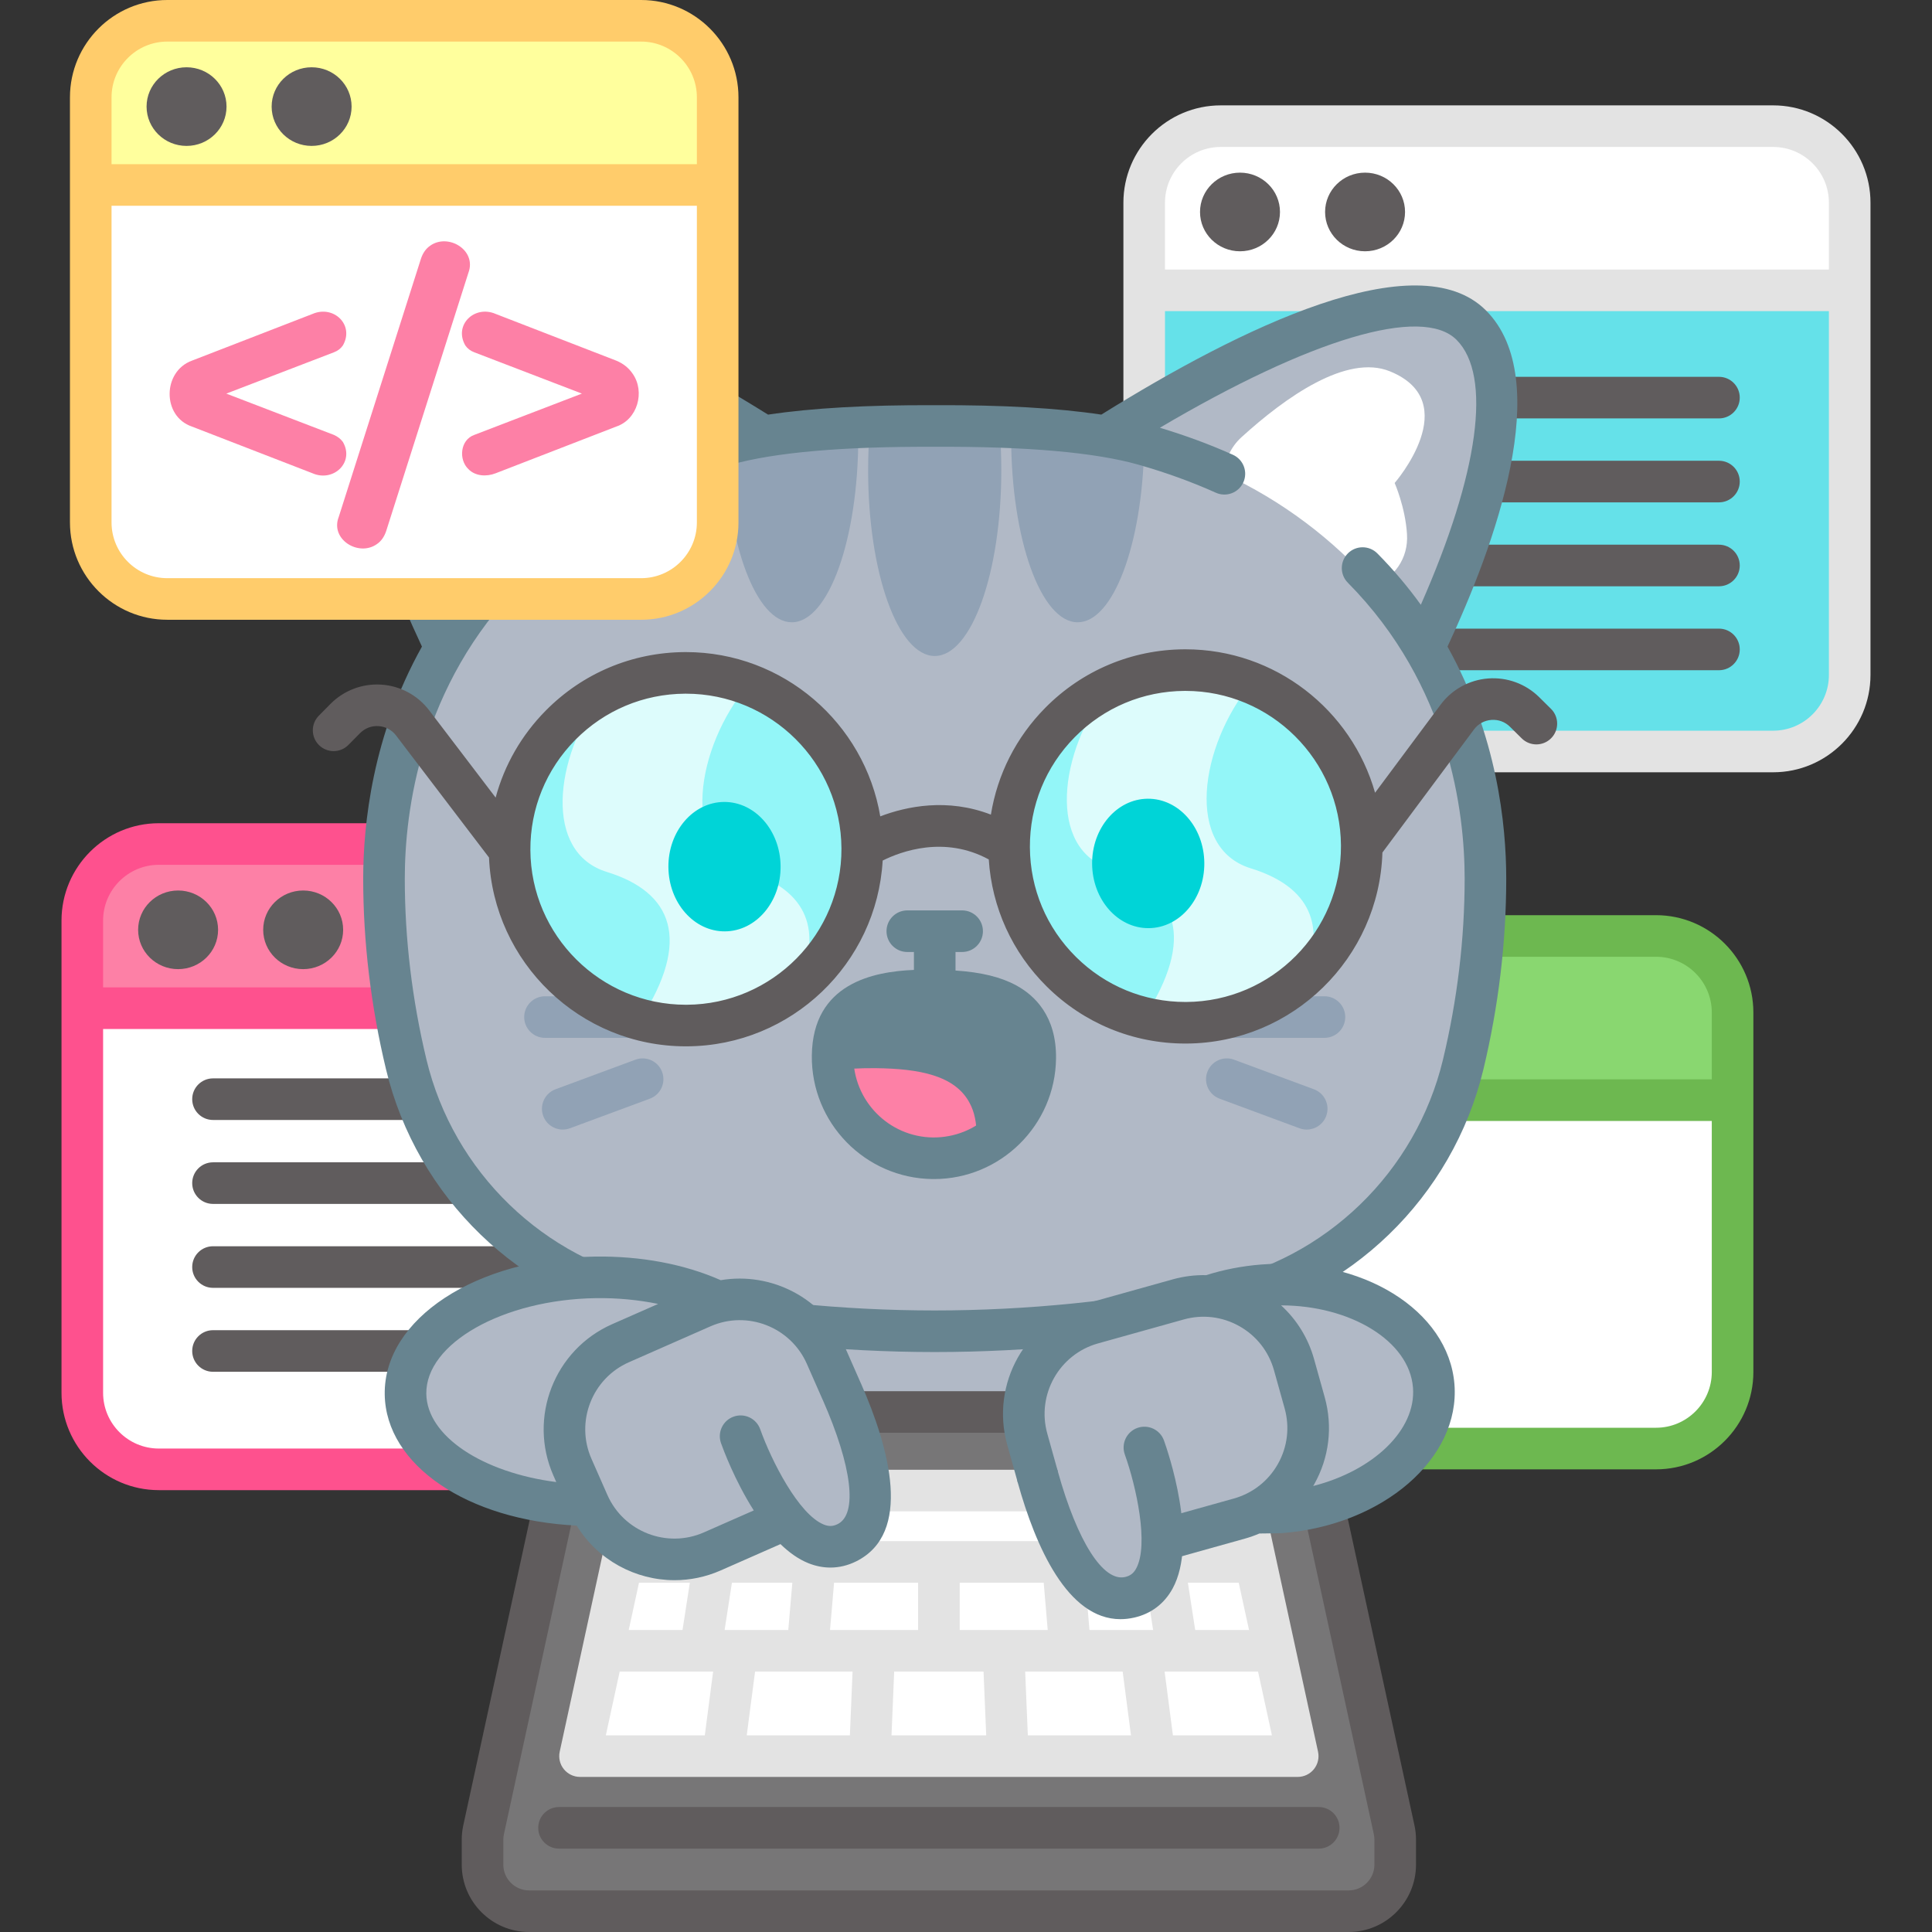 <?xml version="1.0" encoding="iso-8859-1"?>
<!-- Generator: Adobe Illustrator 27.7.0, SVG Export Plug-In . SVG Version: 6.00 Build 0)  -->
<svg xmlns="http://www.w3.org/2000/svg" xmlns:xlink="http://www.w3.org/1999/xlink" version="1.1" id="Layer_1" x="0px" y="0px" viewBox="0 0 512 512" style="enable-background:new 0 0 512 512;" xml:space="preserve">
<rect x="0" y="0" width="512" height="512" fill="#333333" stroke="none"/>
<g>
	<g>
		<path style="fill:#FD80A6;" d="M208.774,243.955v23.217H21.805v-23.217c0-11.203,9.079-20.282,20.282-20.282h146.406    C199.695,223.674,208.774,232.752,208.774,243.955z"/>
		<path style="fill:#FFFFFF;" d="M208.774,267.173v101.927c0,11.203-9.079,20.282-20.282,20.282H42.086    c-11.203,0-20.282-9.079-20.282-20.282V267.173H208.774z"/>
		<path style="fill:#FE518E;" d="M188.493,218.163H42.095c-14.224,0-25.795,11.571-25.795,25.795v125.149    c0,14.224,11.571,25.795,25.795,25.795h146.397c14.223,0,25.794-11.572,25.794-25.795V243.958    C214.287,229.734,202.716,218.163,188.493,218.163z M42.095,229.184h146.397c8.146,0,14.773,6.627,14.773,14.773v17.713H27.322    v-17.713C27.322,235.812,33.949,229.184,42.095,229.184z M188.493,383.88H42.095c-8.146,0-14.773-6.627-14.773-14.773v-96.414    h175.944v96.414C203.266,377.253,196.639,383.88,188.493,383.88z"/>
		<ellipse style="fill:#605C5D;" cx="47.2" cy="246.412" rx="10.595" ry="10.42"/>
		<ellipse style="fill:#605C5D;" cx="80.344" cy="246.412" rx="10.595" ry="10.42"/>
		<g>
			<path style="fill:#605C5D;" d="M174.131,296.804H56.448c-3.044,0-5.511-2.467-5.511-5.511c0-3.043,2.467-5.511,5.511-5.511     h117.682c3.044,0,5.511,2.467,5.511,5.511C179.641,294.337,177.174,296.804,174.131,296.804z"/>
			<path style="fill:#605C5D;" d="M174.131,319.048H56.448c-3.044,0-5.511-2.467-5.511-5.511c0-3.044,2.467-5.511,5.511-5.511     h117.682c3.044,0,5.511,2.467,5.511,5.511C179.641,316.581,177.174,319.048,174.131,319.048z"/>
			<path style="fill:#605C5D;" d="M174.131,341.292H56.448c-3.044,0-5.511-2.467-5.511-5.511c0-3.043,2.467-5.511,5.511-5.511     h117.682c3.044,0,5.511,2.467,5.511,5.511C179.641,338.824,177.174,341.292,174.131,341.292z"/>
			<path style="fill:#605C5D;" d="M174.131,363.536H56.448c-3.044,0-5.511-2.467-5.511-5.511c0-3.044,2.467-5.511,5.511-5.511     h117.682c3.044,0,5.511,2.467,5.511,5.511C179.641,361.069,177.174,363.536,174.131,363.536z"/>
		</g>
	</g>
	<g>
		<path style="fill:#89D770;" d="M459.15,268.324v23.217H334.26v-23.217c0-11.203,9.079-20.282,20.281-20.282h84.327    C450.071,248.043,459.15,257.121,459.15,268.324z"/>
		<path style="fill:#FFFFFF;" d="M459.15,291.542v72.045c0,11.203-9.079,20.282-20.281,20.282h-84.327    c-11.203,0-20.281-9.079-20.281-20.282v-72.045H459.15z"/>
		<path style="fill:#6DB850;" d="M438.868,242.532h-84.318c-14.224,0-25.795,11.571-25.795,25.795v95.268    c0,14.224,11.571,25.795,25.795,25.795h84.318c14.223,0,25.794-11.571,25.794-25.795v-95.268    C464.663,254.104,453.091,242.532,438.868,242.532z M354.551,253.554h84.318c8.146,0,14.773,6.627,14.773,14.773v17.713H339.777    v-17.713C339.777,260.181,346.405,253.554,354.551,253.554z M438.868,378.368h-84.318c-8.146,0-14.773-6.627-14.773-14.773    v-66.533h113.864v66.533C453.641,371.741,447.014,378.368,438.868,378.368z"/>
	</g>
	<g>
		<path style="fill:#FFFFFF;" d="M490.186,53.716v23.217H303.217V53.716c0-11.203,9.079-20.281,20.281-20.281h146.406    C481.108,33.434,490.186,42.513,490.186,53.716z"/>
		<path style="fill:#65E1E9;" d="M490.186,76.933V178.86c0,11.203-9.079,20.281-20.281,20.281H323.499    c-11.203,0-20.281-9.078-20.281-20.281V76.933H490.186z"/>
		<path style="fill:#E3E3E3;" d="M469.905,27.924H323.508c-14.224,0-25.795,11.571-25.795,25.795v125.149    c0,14.223,11.571,25.794,25.795,25.794h146.397c14.223,0,25.794-11.571,25.794-25.794V53.718    C495.7,39.495,484.128,27.924,469.905,27.924z M323.508,38.945h146.397c8.146,0,14.773,6.627,14.773,14.773v17.713H308.734V53.718    C308.734,45.572,315.362,38.945,323.508,38.945z M469.905,193.64H323.508c-8.146,0-14.773-6.627-14.773-14.773V82.452h175.944    v96.415C484.678,187.013,478.051,193.64,469.905,193.64z"/>
		<ellipse style="fill:#605C5D;" cx="328.613" cy="56.173" rx="10.595" ry="10.42"/>
		<ellipse style="fill:#605C5D;" cx="361.757" cy="56.173" rx="10.595" ry="10.42"/>
		<g>
			<path style="fill:#605C5D;" d="M455.543,110.884H337.861c-3.044,0-5.511-2.467-5.511-5.511c0-3.044,2.467-5.511,5.511-5.511     h117.682c3.044,0,5.511,2.467,5.511,5.511C461.054,108.417,458.587,110.884,455.543,110.884z"/>
			<path style="fill:#605C5D;" d="M455.543,133.128H337.861c-3.044,0-5.511-2.467-5.511-5.511c0-3.044,2.467-5.511,5.511-5.511     h117.682c3.044,0,5.511,2.467,5.511,5.511C461.054,130.661,458.587,133.128,455.543,133.128z"/>
			<path style="fill:#605C5D;" d="M455.543,155.372H337.861c-3.044,0-5.511-2.467-5.511-5.511c0-3.044,2.467-5.511,5.511-5.511     h117.682c3.044,0,5.511,2.467,5.511,5.511C461.054,152.905,458.587,155.372,455.543,155.372z"/>
			<path style="fill:#605C5D;" d="M455.543,177.616H337.861c-3.044,0-5.511-2.467-5.511-5.511c0-3.044,2.467-5.511,5.511-5.511     h117.682c3.044,0,5.511,2.467,5.511,5.511C461.054,175.149,458.587,177.616,455.543,177.616z"/>
		</g>
	</g>
	<g>
		<path style="fill:#B1B9C6;" d="M389.9,86.162c-17.33-17.33-72.538,14.193-96.854,29.476c-12.035-2.002-27.559-2.823-45.336-2.743    c-17.78-0.08-33.305,0.742-45.341,2.744c-24.324-15.295-79.528-46.796-96.848-29.477c-17.201,17.201,2.439,64.423,12.524,85.464    c-11.928,20.146-16.283,42.21-16.283,61.209c0,16.429,1.957,32.838,5.893,49.247c7.684,32.025,33.005,56.618,65.28,63.156    c4.708,0.952,9.416,1.813,14.124,2.585c-8.518,7.346-13.53,16.279-13.53,25.922c0,25.019,33.632,45.3,75.119,45.3    c41.487,0,75.119-20.282,75.119-45.3c0-9.76-5.136-18.792-13.843-26.188c4.187-0.704,8.374-1.473,12.561-2.32    c32.275-6.538,57.596-31.13,65.28-63.156c3.936-16.409,5.893-32.817,5.893-49.247c0-18.995-4.353-41.053-16.274-61.195    C387.444,150.62,407.106,103.369,389.9,86.162z"/>
		<g>
			<path style="fill:#91A2B5;" d="M265.357,124.621c0,27.194-7.913,49.225-17.637,49.225c-9.745,0-17.658-22.031-17.658-49.225     c0-3.727,0.146-7.351,0.437-10.828c11.473-0.521,22.947-0.521,34.42,0.02C265.212,117.291,265.357,120.914,265.357,124.621z"/>
			<g>
				<path style="fill:#91A2B5;" d="M227.46,115.688c0,27.174-7.892,49.225-17.637,49.225c-9.37,0-17.075-20.51-17.616-46.331      c6.059-1.582,12.327-2.706,18.741-3.352c5.497-0.541,10.994-0.979,16.492-1.27C227.46,114.543,227.46,115.105,227.46,115.688z"/>
				<path style="fill:#91A2B5;" d="M303.214,118.353c-0.5,25.924-8.204,46.56-17.616,46.56c-9.745,0-17.637-22.051-17.637-49.225      c0-0.583,0-1.146,0.021-1.729c6.309,0.333,12.64,0.854,18.949,1.52C292.49,116.063,297.924,117.041,303.214,118.353z"/>
			</g>
		</g>
		<path style="fill:#FFFFFF;" d="M369.597,127.996c0,0,2.811,6.372,3.269,13.514c0.437,6.601-3.54,11.64-8.745,13.743    c-10.932-12.431-24.426-22.592-39.668-29.652c0.146-3.581,1.645-7.101,4.56-9.745c11.702-10.64,27.882-22.114,39.335-17.449    C388.296,106.548,369.597,127.996,369.597,127.996z"/>
		<path style="fill:#678490;" d="M393.789,82.26c-18.238-18.238-65.105,4.65-101.925,27.618c-11.54-1.738-26.305-2.582-44.129-2.495    c-17.865-0.084-32.644,0.759-44.19,2.498c-36.832-22.958-83.711-45.839-101.929-27.622c-18.488,18.488-2.185,62.637,10.204,89.098    c-13.147,23.519-15.569,47.262-15.569,61.478c0,16.806,2.034,33.807,6.045,50.532c8.147,33.958,35.446,60.363,69.547,67.272    c25.168,5.088,50.693,7.668,75.867,7.667c25.175,0,50.7-2.58,75.869-7.668c34.099-6.908,61.397-33.313,69.544-67.272    c4.011-16.724,6.045-33.725,6.045-50.532c0-14.215-2.422-37.957-15.567-61.475C395.97,144.889,412.25,100.721,393.789,82.26z     M382.407,280.796c-7.152,29.806-31.101,52.98-61.013,59.04c-24.45,4.943-49.241,7.45-73.683,7.45    c-24.442,0-49.233-2.506-73.68-7.449c-29.914-6.06-53.865-29.235-61.016-59.04c-3.809-15.883-5.741-32.019-5.741-47.961    c0-17.604,4.022-51.201,30.962-78.415c2.141-2.163,2.123-5.652-0.04-7.793c-2.163-2.141-5.652-2.125-7.793,0.04    c-4.366,4.41-8.172,8.97-11.512,13.598c-15.134-34.367-18.831-60.86-9.48-70.211c9.126-9.128,38.768-0.196,78.611,23.306    c-6.761,2.043-13.265,4.433-19.338,7.165c-2.776,1.249-4.014,4.511-2.765,7.286c0.918,2.042,2.926,3.251,5.029,3.251    c0.755,0,1.523-0.157,2.257-0.487c6.386-2.872,13.283-5.37,20.496-7.423c11.479-3.258,29.654-4.856,54.034-4.747    c24.324-0.119,42.507,1.488,53.981,4.746c7.222,2.056,14.119,4.554,20.5,7.425c2.776,1.248,6.038,0.011,7.287-2.764    c1.249-2.776,0.011-6.038-2.764-7.287c-6.073-2.732-12.582-5.125-19.355-7.17c39.832-23.512,69.475-32.441,78.612-23.301    c9.487,9.487,5.895,35.412-9.461,70.215c-3.341-4.63-7.149-9.191-11.516-13.602c-2.141-2.163-5.631-2.181-7.793-0.039    c-2.163,2.141-2.181,5.631-0.039,7.794c26.939,27.213,30.962,60.809,30.962,78.414    C388.147,248.776,386.216,264.913,382.407,280.796z"/>
		<g>
			<g>
				<path style="fill:#91A2B5;" d="M350.992,275.044h-25.869c-3.044,0-5.511-2.467-5.511-5.511c0-3.044,2.467-5.511,5.511-5.511      h25.869c3.044,0,5.511,2.467,5.511,5.511C356.502,272.577,354.035,275.044,350.992,275.044z"/>
				<path style="fill:#91A2B5;" d="M346.288,299.347c-0.636,0-1.282-0.111-1.913-0.344l-21.166-7.839      c-2.854-1.057-4.311-4.227-3.254-7.082c1.057-2.855,4.228-4.313,7.082-3.254l21.166,7.839c2.854,1.057,4.311,4.227,3.254,7.082      C350.633,297.972,348.527,299.347,346.288,299.347z"/>
			</g>
			<g>
				<path style="fill:#91A2B5;" d="M170.298,275.044h-25.869c-3.044,0-5.511-2.467-5.511-5.511c0-3.044,2.467-5.511,5.511-5.511      h25.869c3.044,0,5.511,2.467,5.511,5.511C175.809,272.577,173.342,275.044,170.298,275.044z"/>
				<path style="fill:#91A2B5;" d="M149.133,299.347c-2.239,0-4.345-1.375-5.168-3.598c-1.057-2.854,0.4-6.024,3.254-7.082      l21.166-7.839c2.854-1.056,6.025,0.399,7.082,3.254c1.057,2.854-0.4,6.025-3.254,7.082l-21.166,7.839      C150.415,299.236,149.769,299.347,149.133,299.347z"/>
			</g>
		</g>
		<g>
			<g>
				<path style="fill:#93F6F8;" d="M228.498,224.792c0.081,14.531-6.483,27.566-16.847,36.183      c-8.041,6.704-18.339,10.743-29.621,10.806c-4.257,0.024-8.402-0.525-12.321-1.579c-19.87-5.29-34.548-23.333-34.668-44.889      c-0.099-17.735,9.701-33.214,24.234-41.213l0.023,0c6.593-3.652,14.156-5.731,22.212-5.776      c5.927-0.033,11.585,1.034,16.814,3.042C215.867,187.995,228.387,204.929,228.498,224.792z"/>
				<path style="fill:#93F6F8;" d="M360.88,224.054c0.076,13.593-5.668,25.868-14.889,34.455      c-8.264,7.735-19.359,12.466-31.579,12.534c-3.867,0.022-7.623-0.438-11.243-1.288c-20.418-4.921-35.623-23.235-35.745-45.181      c-0.103-18.559,10.654-34.684,26.287-42.277c6.094-2.986,12.95-4.672,20.181-4.712c6.27-0.035,12.273,1.167,17.732,3.403      C348.687,187.85,360.772,204.535,360.88,224.054z"/>
				<path style="fill:#DDFCFC;" d="M345.992,258.51c-8.264,7.735-19.359,12.466-31.579,12.534      c-3.867,0.022-7.623-0.438-11.243-1.288c13.75-21.222,8.85-34.01-8.733-39.427c-17.193-5.305-13.744-31.184-0.725-48.031      c6.094-2.986,12.95-4.672,20.181-4.712c6.27-0.035,12.273,1.167,17.732,3.403c-13.729,16.805-17.721,43.717-0.138,49.134      C345.766,234.528,351.677,243.809,345.992,258.51z"/>
				<path style="fill:#DDFCFC;" d="M211.65,260.974c-8.041,6.704-18.339,10.743-29.621,10.806      c-4.257,0.024-8.402-0.525-12.321-1.579c13.545-21.038,8.6-33.734-8.891-39.129c-16.849-5.193-13.875-30.107-1.543-46.973      l0.023,0c6.593-3.652,14.156-5.731,22.212-5.776c5.927-0.033,11.585,1.034,16.814,3.042      c-14.003,16.784-18.177,44.04-0.457,49.502C212.698,235.453,218.497,245.261,211.65,260.974z"/>
				<path style="fill:#605C5D;" d="M411.029,187.85l-3.119-3.084c-3.576-3.537-8.504-5.347-13.518-4.967      c-5.014,0.38-9.612,2.911-12.614,6.946l-17.37,23.341c-6.217-21.927-26.405-38.011-50.251-38.011      c-0.098,0-0.198,0.001-0.296,0.001c-13.954,0.078-27.042,5.585-36.853,15.506c-7.736,7.823-12.691,17.655-14.409,28.303      c-11.552-4.461-22.364-2.184-29.32,0.46c-4.162-24.698-25.692-43.533-51.5-43.533c-0.098,0-0.198,0.001-0.296,0.001      c-13.954,0.078-27.042,5.585-36.853,15.506c-6.446,6.518-10.956,14.434-13.28,23.052l-17.62-23.133      c-3.047-4-7.673-6.481-12.691-6.805c-5.016-0.322-9.925,1.541-13.461,5.117l-3.084,3.119c-2.14,2.164-2.121,5.653,0.043,7.793      c2.163,2.139,5.653,2.121,7.793-0.044l3.084-3.118c1.31-1.325,3.05-1.99,4.915-1.868c1.859,0.12,3.504,1.003,4.633,2.484      l24.632,32.339c1.163,27.819,24.144,50.037,52.176,50.037c0.097,0,0.198,0,0.295-0.001      c27.695-0.154,50.294-21.949,51.852-49.231c4.842-2.42,16.353-6.69,28.117-0.297c0.828,12.761,6.216,24.628,15.385,33.696      c9.851,9.741,22.882,15.095,36.725,15.095c0.099,0,0.2-0.001,0.299-0.001c28.165-0.156,51.057-22.694,51.911-50.623      l24.266-32.606c1.112-1.495,2.747-2.395,4.605-2.536c1.857-0.138,3.611,0.503,4.935,1.813l3.118,3.084      c2.164,2.139,5.653,2.12,7.793-0.043C413.212,193.48,413.193,189.99,411.029,187.85z M182.003,266.27c-0.077,0-0.155,0-0.232,0      c-22.621,0-41.089-18.34-41.215-40.989c-0.062-11.009,4.168-21.384,11.91-29.212c7.742-7.828,18.069-12.174,29.078-12.235      c0.079,0,0.154-0.001,0.233-0.001c22.62,0,41.088,18.34,41.214,40.989C223.116,247.548,204.73,266.143,182.003,266.27z       M314.381,265.532c-0.079,0.001-0.157,0.001-0.236,0.001c-10.921,0-21.204-4.225-28.977-11.911      c-7.826-7.74-12.171-18.064-12.235-29.07c0-0.002,0-0.004,0-0.006c0-0.001,0-0.001,0-0.002      c-0.062-11.009,4.168-21.384,11.91-29.212c7.742-7.828,18.069-12.174,29.078-12.235c0.079,0,0.154-0.001,0.233-0.001      c22.62,0,41.088,18.34,41.214,40.989C355.494,246.811,337.108,265.406,314.381,265.532z"/>
			</g>
			<g>
				<path style="fill:#00D4D7;" d="M177.134,229.795c-0.078-9.471,6.515-17.203,14.725-17.27c8.21-0.067,14.929,7.555,15.007,17.026      c0.078,9.471-6.515,17.203-14.725,17.27C183.931,246.888,177.212,239.265,177.134,229.795z"/>
				
					<ellipse transform="matrix(1 -0.008 0.008 1 -1.867 2.506)" style="fill:#00D4D7;" cx="304.327" cy="228.75" rx="14.867" ry="17.149"/>
			</g>
		</g>
		<g>
			<path style="fill:#678490;" d="M274.331,280.411c-0.02,2.581-0.416,5.059-1.125,7.413c-2.248,7.517-7.662,13.618-14.7,16.782     c-3.437,1.541-7.268,2.395-11.307,2.332c-13.473-0.145-24.529-10.203-26.299-23.176c-0.188-1.291-0.271-2.623-0.25-3.978     c0.042-3.498,0.749-6.309,1.978-8.578c2.437-4.373,6.893-6.664,12.494-7.788c3.749-0.749,8.038-0.958,12.598-0.896     c11.328,0.125,20.99,1.853,24.842,9.287C273.769,274.101,274.372,276.934,274.331,280.411z"/>
			<path style="fill:#FD80A6;" d="M258.797,300.984c-0.02,1.228-0.125,2.436-0.291,3.623c-3.437,1.541-7.268,2.395-11.307,2.332     c-13.473-0.145-24.529-10.203-26.299-23.176c3.436-0.562,7.246-0.729,11.264-0.687c11.349,0.146,20.99,1.874,24.842,9.308     C258.214,294.654,258.839,297.507,258.797,300.984z"/>
			<path style="fill:#678490;" d="M269.272,261.116c-4.071-2.196-9.148-3.447-16.051-3.917v-4.911h1.754     c3.044,0,5.511-2.467,5.511-5.511c0-3.044-2.467-5.511-5.511-5.511h-14.53c-3.044,0-5.511,2.467-5.511,5.511     c0,3.044,2.467,5.511,5.511,5.511h1.754v4.752c-10.574,0.425-26.828,3.481-27.054,22.681     c-0.211,17.842,14.134,32.529,31.976,32.74c0.13,0.001,0.259,0.002,0.388,0.002c17.666,0,32.143-14.265,32.352-31.978     C279.993,269.268,274.176,263.761,269.272,261.116z M262.412,295.369c-4.078,3.982-9.486,6.114-15.161,6.071     c-11.765-0.139-21.224-9.824-21.085-21.589c0.072-6.086,2.58-8.178,5.023-9.423c3.236-1.648,8.095-2.425,15.229-2.425     c0.402,0,0.81,0.003,1.227,0.007c7.809,0.092,13.019,0.983,16.395,2.805c2.414,1.302,4.872,3.454,4.8,9.539     C268.772,286.054,266.489,291.387,262.412,295.369z"/>
		</g>
	</g>
	<g>
		<path style="fill:#777677;" d="M335.444,374.194H162.177c-5.806,0-10.828,4.047-12.061,9.721l-21.959,101.002    c-0.187,0.862-0.282,1.741-0.282,2.622v6.607c0,6.817,5.526,12.343,12.343,12.343h217.184c6.817,0,12.343-5.526,12.343-12.343    v-6.607c0-0.882-0.095-1.761-0.282-2.622l-21.959-101.002C346.271,378.241,341.25,374.194,335.444,374.194z"/>
		<polygon style="fill:#FFFFFF;" points="153.713,465.39 169.012,395.017 328.609,395.017 343.909,465.39   "/>
		<path style="fill:#E3E3E3;" d="M349.294,464.219l-15.3-70.373c-0.551-2.533-2.793-4.34-5.385-4.34H169.012    c-2.592,0-4.834,1.807-5.385,4.34l-15.3,70.373c-0.354,1.629,0.048,3.331,1.094,4.629c1.046,1.298,2.623,2.053,4.291,2.053    h190.197c1.667,0,3.245-0.755,4.291-2.053C349.246,467.55,349.648,465.848,349.294,464.219z M288.719,431.962l-1.064-12.529    h15.993l1.939,12.529H288.719z M254.33,431.962v-12.529h22.264l1.063,12.529H254.33z M219.965,431.962l1.074-12.529h22.269v12.529    H219.965z M192.03,431.962l1.939-12.529h16.009l-1.075,12.529H192.03z M204.624,408.411l1.033-7.884h86.303l1.033,7.884H204.624z     M180.876,431.962h-14.257l2.724-12.529h13.472L180.876,431.962z M225.936,442.984l-0.706,16.895h-27.335l2.205-16.895H225.936z     M236.967,442.984h23.683l0.705,16.895h-25.094L236.967,442.984z M271.681,442.984h25.836l2.205,16.895h-27.335L271.681,442.984z     M316.74,431.962l-1.939-12.529h13.477l2.724,12.529H316.74z M325.882,408.411h-21.773l-1.033-7.884h21.093L325.882,408.411z     M194.542,400.527l-1.033,7.884H171.74l1.714-7.884H194.542z M164.223,442.984h24.762l-2.205,16.895H160.55L164.223,442.984z     M310.836,459.879l-2.205-16.895h24.767l3.673,16.895H310.836z"/>
		<path style="fill:#605C5D;" d="M357.403,512H140.219c-9.844,0-17.854-8.009-17.854-17.854v-6.607c0-1.273,0.137-2.549,0.408-3.793    l21.959-101.002c1.771-8.147,9.108-14.061,17.446-14.061h173.266c8.338,0,15.675,5.913,17.446,14.061l21.959,101.003    c0.271,1.244,0.408,2.52,0.408,3.793v6.607C375.256,503.991,367.247,512,357.403,512z M162.178,379.704    c-3.191,0-5.999,2.263-6.676,5.381l-21.959,101.002c-0.104,0.476-0.156,0.964-0.156,1.452v6.607c0,3.767,3.065,6.832,6.832,6.832    h217.184c3.767,0,6.832-3.065,6.832-6.832v-6.607c0-0.487-0.052-0.975-0.156-1.451l-21.959-101.003    c-0.678-3.118-3.485-5.381-6.676-5.381H162.178z"/>
		<path style="fill:#605C5D;" d="M349.476,489.905H148.145c-3.044,0-5.511-2.467-5.511-5.511c0-3.043,2.467-5.511,5.511-5.511    h201.331c3.044,0,5.511,2.467,5.511,5.511C354.987,487.437,352.52,489.905,349.476,489.905z"/>
	</g>
	<g>
		<path style="fill:#B1B9C6;" d="M223.094,368.795l-4.216-9.575c-4.921-11.174-17.067-16.936-28.537-14.207    c-8.866-4.229-20.222-6.686-32.572-6.5c-28.032,0.42-50.554,14.277-50.304,30.949c0.243,16.171,21.818,29.05,48.694,29.427    c5.719,12.239,20.177,17.722,32.605,12.25l19.416-8.55c4.617,5.581,10.257,9.256,16.291,6.236    C234.714,403.701,230.705,386.08,223.094,368.795z"/>
		<path style="fill:#678490;" d="M228.143,366.579c-0.023-0.053-0.052-0.102-0.077-0.154l-4.148-9.421    c-5.728-13.008-19.51-20.013-32.919-17.745c-9.683-4.271-21.154-6.423-33.307-6.256c-31.555,0.474-56.037,16.526-55.736,36.546    c0.291,18.74,21.932,33.336,50.865,34.745c5.62,9.134,15.569,14.472,25.941,14.472c4.089,0,8.243-0.829,12.219-2.58l15.853-6.98    c2.262,2.192,4.727,3.979,7.377,5.046c1.936,0.779,3.902,1.168,5.855,1.168c2.336,0,4.653-0.557,6.872-1.667    C241.822,406.305,235.809,383.988,228.143,366.579z M112.976,369.382c-0.201-13.377,20.352-24.989,44.879-25.358    c5.702-0.088,11.306,0.449,16.556,1.532l-12.171,5.359c-15.355,6.762-22.347,24.755-15.586,40.112l0.763,1.733    C127.941,390.262,113.15,380.634,112.976,369.382z M222.005,403.896c-1.251,0.625-2.35,0.665-3.676,0.133    c-6.677-2.682-13.889-16.921-16.866-25.262c-1.019-2.867-4.169-4.365-7.038-3.346c-2.867,1.019-4.366,4.17-3.346,7.038    c0.545,1.532,3.633,9.908,8.675,17.822l-13.216,5.819c-9.794,4.313-21.27-0.147-25.582-9.941l-4.217-9.574    c-4.312-9.794,0.147-21.27,9.94-25.583l21.587-9.505c9.784-4.308,21.251,0.156,25.563,9.949l4.216,9.575l0.008-0.004    c0,0.001,0.001,0.002,0.001,0.003C225.813,388.637,227.326,401.234,222.005,403.896z"/>
	</g>
	<g>
		<path style="fill:#B1B9C6;" d="M379.943,367.27c-1.33-16.621-21.628-28.558-45.338-26.661c-5.035,0.403-9.816,1.402-14.216,2.878    c-2.682-0.158-5.434,0.112-8.167,0.875l-22.717,6.347c-13.241,3.699-20.973,17.456-17.274,30.698l2.815,10.076    c5.082,18.189,13.161,34.354,24.33,31.817c6.58-1.493,8.609-7.912,8.637-15.155l20.433-5.708c1.383-0.386,2.702-0.888,3.958-1.48    c2.295,0.079,4.637,0.034,7.016-0.156C363.13,398.903,381.273,383.892,379.943,367.27z"/>
		<path style="fill:#678490;" d="M385.441,366.83c-1.573-19.62-24.569-33.839-51.269-31.715c-5.027,0.4-9.904,1.35-14.519,2.814    c-2.97-0.067-5.966,0.305-8.908,1.127l-22.717,6.346c-16.148,4.512-25.613,21.329-21.099,37.489l2.815,10.076l10.615-2.966    l-2.815-10.076c-2.88-10.306,3.154-21.031,13.449-23.908l22.717-6.346c4.993-1.396,10.232-0.761,14.749,1.785    c4.516,2.545,7.77,6.695,9.164,11.684l2.815,10.077c1.396,4.996,0.764,10.233-1.778,14.748c-2.543,4.514-6.695,7.769-11.691,9.165    l-20.433,5.708l2.966,10.615l20.433-5.708c1.315-0.367,2.589-0.824,3.823-1.351c2.334-0.028,5.588-0.062,6.098-0.106    C366.553,404.157,387.002,386.457,385.441,366.83z M348.007,393.806c0.085-0.145,0.174-0.285,0.257-0.431    c3.988-7.08,4.979-15.292,2.791-23.123l-2.815-10.077c-1.552-5.556-4.582-10.442-8.74-14.24    c18.41,0.034,33.965,9.426,34.954,21.772C375.352,378.99,363.865,389.769,348.007,393.806z"/>
		<path style="fill:#678490;" d="M296.929,429.097c-14.018,0-22.471-19.23-27.191-36.125c-0.818-2.931,0.894-5.972,3.825-6.791    c2.934-0.819,5.972,0.894,6.791,3.825c5.179,18.539,11.992,29.234,17.803,27.919c1.363-0.31,2.239-0.977,2.925-2.229    c3.459-6.309,0.002-21.891-2.99-30.23c-1.027-2.863,0.459-6.019,3.322-7.048c2.863-1.027,6.017,0.456,7.048,3.317    c0.966,2.681,9.234,26.564,2.289,39.251c-2.201,4.021-5.712,6.679-10.154,7.688C299.334,428.961,298.112,429.097,296.929,429.097z    "/>
	</g>
	<g>
		<path style="fill:#FFFF9D;" d="M190.189,25.792V49.01H24.043V25.792c0-11.203,9.079-20.282,20.281-20.282h125.583    C181.11,5.511,190.189,14.589,190.189,25.792z"/>
		<path style="fill:#FFFFFF;" d="M190.189,49.01v89.433c0,11.203-9.079,20.282-20.282,20.282H44.324    c-11.203,0-20.281-9.079-20.281-20.282V49.01H190.189z"/>
		<path style="fill:#FFCC6B;" d="M169.908,0H44.333C30.11,0,18.539,11.571,18.539,25.795V138.45    c0,14.223,11.571,25.794,25.795,25.794h125.574c14.223,0,25.795-11.571,25.795-25.794V25.795C195.702,11.571,184.131,0,169.908,0z     M44.333,11.021h125.574c8.146,0,14.773,6.627,14.773,14.773v17.713H29.56V25.795C29.56,17.649,36.187,11.021,44.333,11.021z     M169.908,153.223H44.333c-8.146,0-14.773-6.627-14.773-14.773V54.529h155.12v83.921    C184.681,146.596,178.053,153.223,169.908,153.223z"/>
		<ellipse style="fill:#605C5D;" cx="49.438" cy="28.249" rx="10.595" ry="10.42"/>
		<ellipse style="fill:#605C5D;" cx="82.582" cy="28.249" rx="10.595" ry="10.42"/>
		<g>
			<path style="fill:#FD80A6;" d="M90.869,117.118c3.133,5.388-2.482,10.741-8.06,8.3l-31.953-12.377     c-7.938-2.71-7.805-14.598,0-17.463l31.953-12.378c5.625-2.442,11.177,2.926,8.06,8.348c-0.576,0.832-1.377,1.439-2.399,1.823     l-28.498,10.938l28.498,10.939C89.492,115.696,90.293,116.32,90.869,117.118z"/>
			<path style="fill:#FD80A6;" d="M99.896,144.181c-4.832,3.449-12.458-1.227-10.124-7.197l21.782-68.415     c0.511-1.535,1.326-2.686,2.447-3.454c4.742-3.395,12.411,1.154,10.124,7.196l-21.782,68.415     C101.829,142.262,101.014,143.413,99.896,144.181z"/>
			<path style="fill:#FD80A6;" d="M167.69,99.079c3.311,4.773,1.253,12.084-4.367,13.962c0,0-31.952,12.377-31.952,12.377     c-2.47,0.97-5.434,0.78-7.245-1.104c-2.627-2.495-2.192-7.747,1.584-9.067l28.498-10.939L125.711,93.37     c-1.024-0.384-1.823-0.991-2.399-1.823c-3.12-5.422,2.435-10.79,8.06-8.348l31.952,12.378     C165.179,96.344,166.634,97.513,167.69,99.079z"/>
		</g>
	</g>
</g>
<g>
</g>
<g>
</g>
<g>
</g>
<g>
</g>
<g>
</g>
<g>
</g>
<g>
</g>
<g>
</g>
<g>
</g>
<g>
</g>
<g>
</g>
<g>
</g>
<g>
</g>
<g>
</g>
<g>
</g>
</svg>
